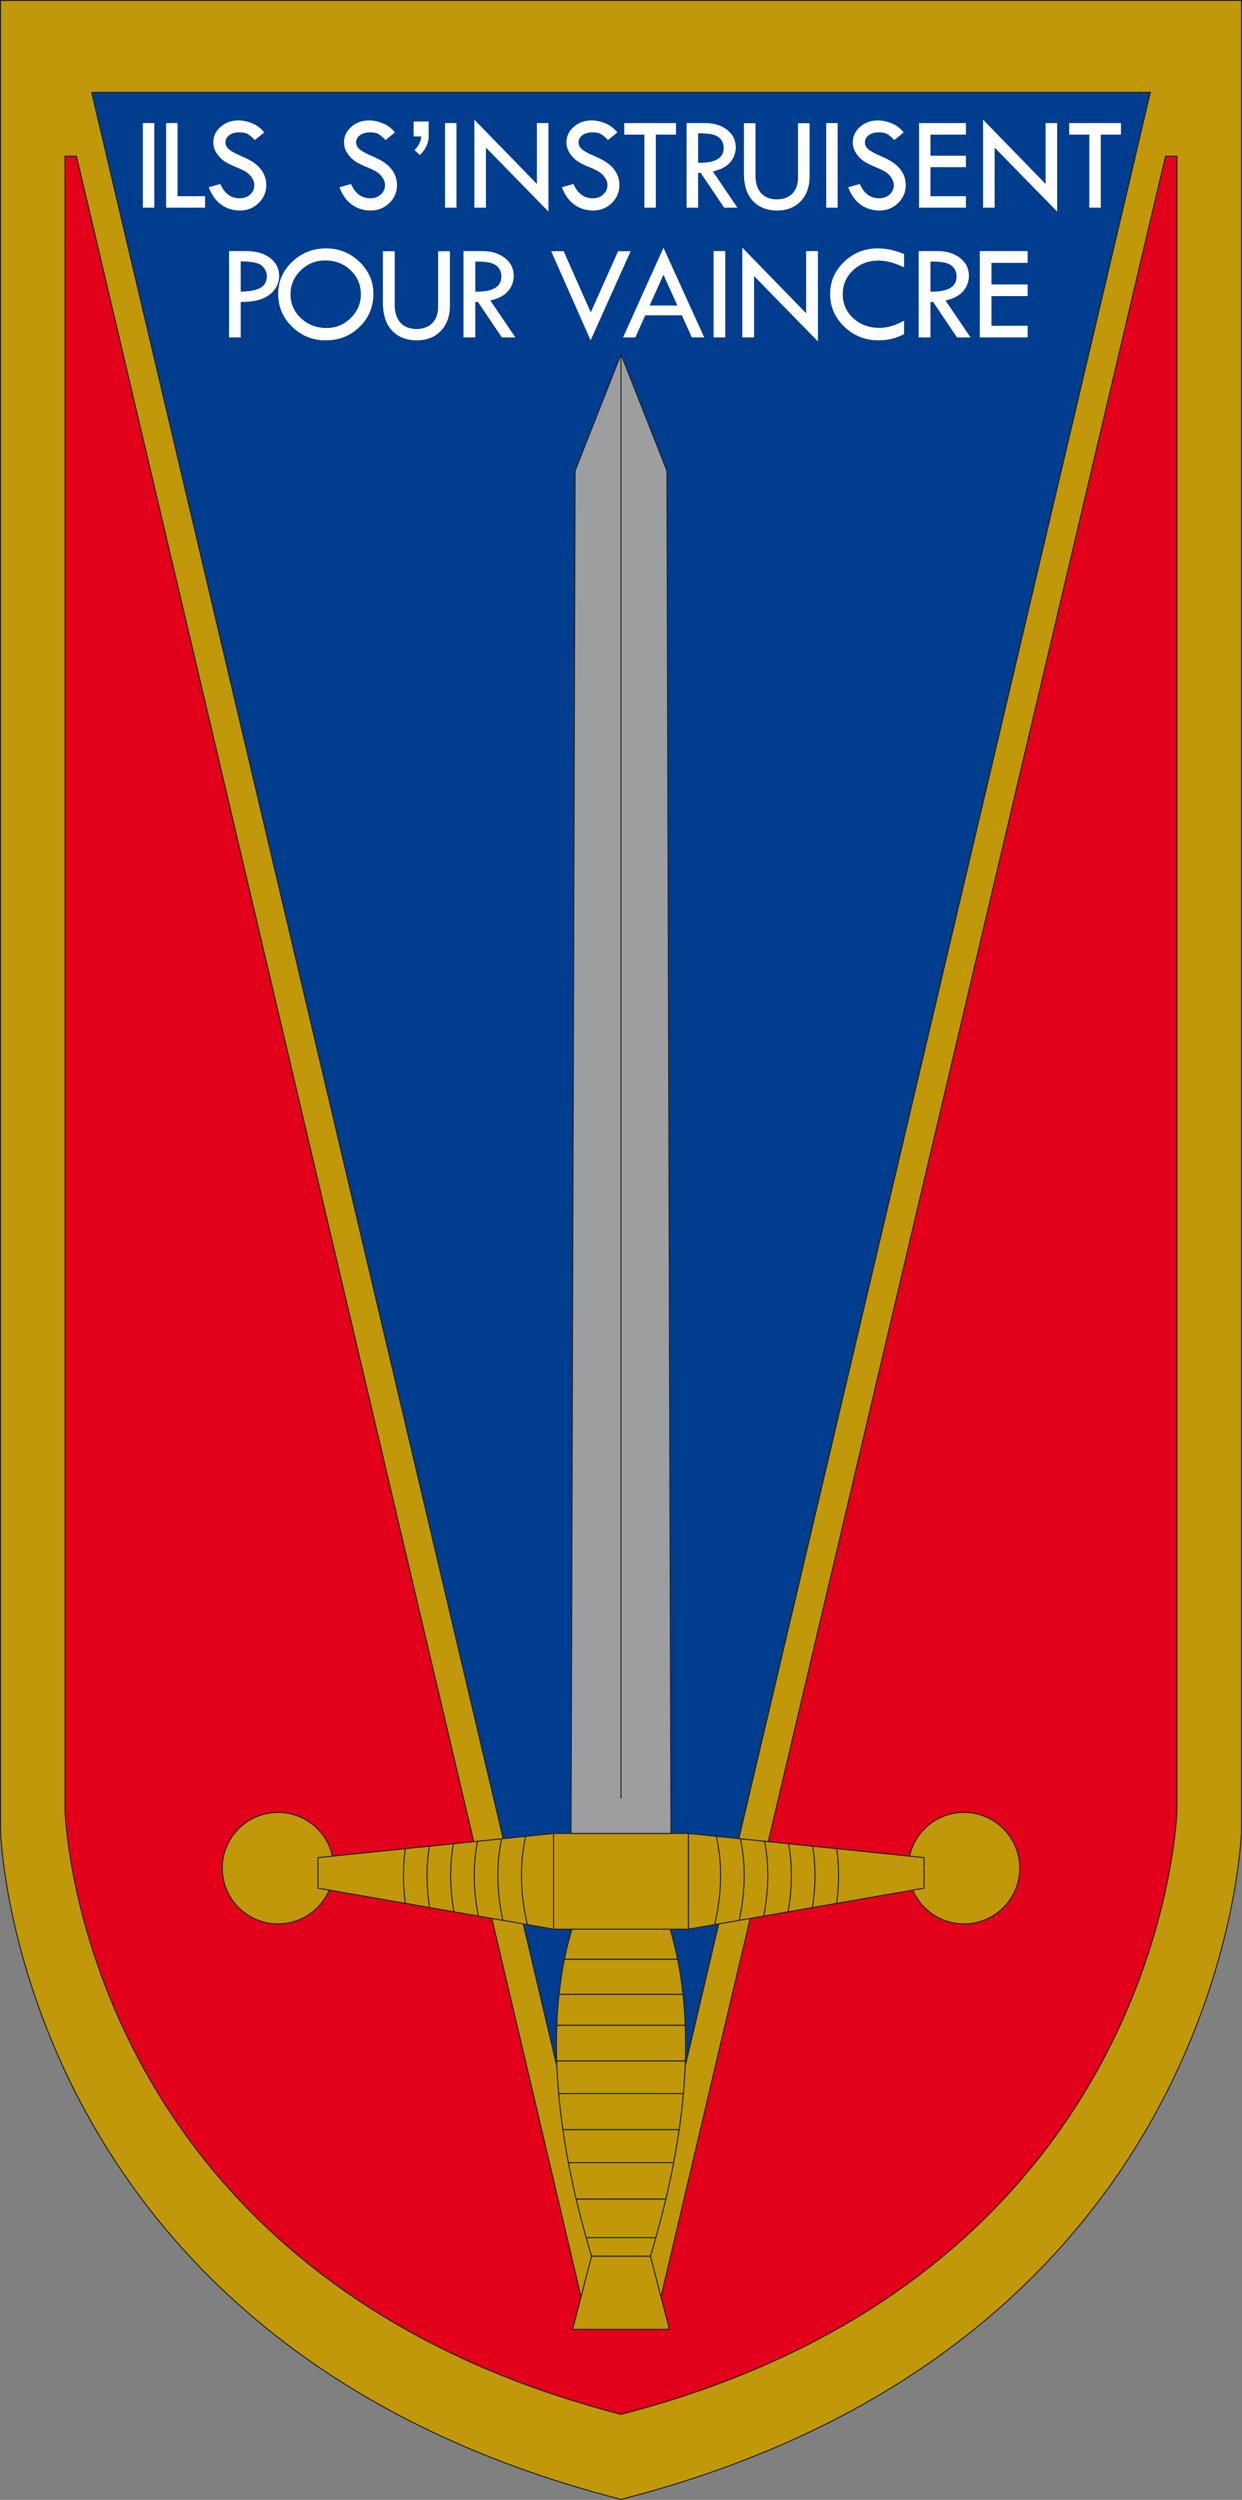 <svg xmlns="http://www.w3.org/2000/svg" viewBox="0 0 600.5 1208.644"><rect x="0" y="0" width="600.5" height="1208.644" fill="#808080" stroke="none"/><path d="M600.25.25v884.746s-6.102 248.135-300 323.39C6.352 1133.13.25 884.996.25 884.996V.25h600z" fill="#c0980a" stroke="#232323" stroke-width=".5" stroke-miterlimit="10"/><path d="M569.07 75.504V875.05s-5.47 224.237-268.82 292.23C36.9 1099.288 31.43 875.05 31.43 875.05V75.504h5.532l121.464 515.309 122.502 519.66 3.702 15.702h14.623l-8.339-35.349-118.637-503.288L51.606 75.504h497.288L428.223 587.538l-118.637 503.288-8.34 35.35h14.624l3.702-15.702 122.502-519.661L563.538 75.504h5.532z" fill="#e2001a" stroke="#232323" stroke-width=".5" stroke-miterlimit="10"/><path fill="#003d8f" stroke="#232323" stroke-width=".5" stroke-miterlimit="10" d="M556.175 44.65L428.223 587.538l-118.637 503.288-8.34 35.35h-1.993l-8.339-35.35-118.637-503.288L44.325 44.65z"/><path d="M327.634 947.284h-54.752c4.372-21.62 11.654-36.448 17.593-45.64 5.45-8.421 9.783-12.164 9.783-12.164s4.963 4.292 10.942 13.994c5.695 9.295 12.346 23.572 16.434 43.81z" fill="#c0980a" stroke="#232323" stroke-width=".5" stroke-miterlimit="10"/><circle cx="134.414" cy="903.209" r="26.949" fill="#c0980a" stroke="#232323" stroke-width=".5" stroke-miterlimit="10"/><path fill="#c0980a" stroke="#232323" stroke-width=".5" stroke-miterlimit="10" d="M153.736 898.125l113.898-11.695v46.27l-113.898-19.83zM267.634 886.43h65.232v46.271h-65.232z"/><circle cx="466.086" cy="903.209" r="26.949" fill="#c0980a" stroke="#232323" stroke-width=".5" stroke-miterlimit="10"/><path fill="#c0980a" stroke="#232323" stroke-width=".5" stroke-miterlimit="10" d="M446.764 898.125L332.866 886.43v46.27l113.898-19.83zM317.099 1081.846c-.814 2.95-1.689 5.96-2.604 8.99h-28.474c-.916-3.03-1.79-6.04-2.604-8.99H317.1zM325.702 1045.582a384.716 384.716 0 0 1-3.763 17.634h-43.362a384.594 384.594 0 0 1-3.763-17.634h50.888zM330.4 1012.185a312.638 312.638 0 0 1-2.034 17.472H272.15a312.752 312.752 0 0 1-2.034-17.472H330.4zM331.356 996.423H269.16c-.184-6.061-.163-11.817.06-17.288h62.075c.224 5.47.244 11.227.061 17.288zM330.217 964.226H270.3c.65-6.06 1.525-11.695 2.583-16.942h54.752c1.058 5.247 1.932 10.881 2.583 16.942z"/><path fill="#c0980a" stroke="#232323" stroke-width=".5" stroke-miterlimit="10" d="M323.64 1126.175h-46.78l4.068-15.701 5.085-19.648h28.474l5.085 19.648zM328.366 1029.657a351.392 351.392 0 0 1-2.664 15.925h-50.888a351.611 351.611 0 0 1-2.665-15.925h56.217zM321.94 1063.216a445.997 445.997 0 0 1-4.841 18.63h-33.682a445.998 445.998 0 0 1-4.84-18.63h43.362zM331.295 979.135h-62.074c.183-5.227.57-10.19 1.078-14.909h59.918c.509 4.719.895 9.682 1.078 14.909zM331.356 996.423a278.003 278.003 0 0 1-.956 15.762h-60.285a278 278 0 0 1-.955-15.762h62.196z"/><path fill="#9c9e9f" stroke="#232323" stroke-width=".5" stroke-miterlimit="10" d="M324.411 886.43l-1.968-658.814-11.096-28.178-11.097-28.178-11.097 28.178-11.096 28.178-1.968 658.814z"/><path fill="none" stroke="#232323" stroke-width=".5" stroke-miterlimit="10" d="M300.25 171.26v698.312M254.963 930.494c-4.271-18.346-3.05-32.827-.773-42.691M243.105 928.42c-3.58-16.638-2.603-29.98-.57-39.417M231.268 926.365c-2.929-15.01-2.176-27.213-.386-36.162M219.471 924.311c-2.359-13.424-1.77-24.508-.244-32.929M207.715 922.257c-1.85-11.899-1.403-21.865-.101-29.675M196 920.223c-1.423-10.414-1.057-19.281 0-26.44M346.326 887.803c2.278 9.864 3.498 24.345-.773 42.67M357.98 889.003c2.034 9.437 3.01 22.78-.57 39.416M369.634 890.203c1.79 8.949 2.543 21.152-.386 36.162M381.288 891.382c1.526 8.42 2.116 19.505-.244 32.929M392.902 892.582c1.302 7.81 1.75 17.776-.102 29.675M404.516 893.782c1.057 7.16 1.423 16.027 0 26.44"/><path d="M69.08 100.39h5.52V59.507h-5.52v40.883zM85.84 59.507h-5.52v40.883h18.837v-5.52H85.84V59.507zm39.185 38.671c2.47-2.393 3.706-5.29 3.706-8.69 0-1.453-.23-2.832-.688-4.136-.46-1.304-1.159-2.543-2.098-3.72-.94-1.175-2.142-2.25-3.603-3.222-1.464-.972-3.51-2.023-6.135-3.151-2.627-1.128-4.485-2.167-5.575-3.116s-1.636-2.042-1.636-3.28c0-1.429.625-2.597 1.873-3.503s2.876-1.36 4.883-1.36c1.835 0 3.239.305 4.21.915.971.61 2.055 1.535 3.25 2.775l4.525-3.626a13.917 13.917 0 0 0-5.712-4.396c-2.29-.963-4.547-1.445-6.771-1.445-3.36 0-6.215 1.033-8.568 3.096-2.354 2.062-3.53 4.558-3.53 7.487 0 1.218.21 2.362.627 3.43.42 1.07 1.08 2.144 1.981 3.224s1.97 2.009 3.204 2.79c1.235.78 2.996 1.639 5.286 2.578 2.289.939 3.958 1.771 5.008 2.496a9.463 9.463 0 0 1 2.634 2.767c.706 1.12 1.06 2.234 1.06 3.344 0 1.855-.675 3.391-2.023 4.607-1.347 1.215-3.038 1.823-5.07 1.823-4.193 0-7.306-2.299-9.338-6.9l-5.583 1.573c1.411 3.744 3.428 6.552 6.049 8.424 2.62 1.872 5.642 2.807 9.065 2.807 3.509 0 6.498-1.197 8.969-3.591zm54.033-2.313c-4.193 0-7.306-2.299-9.338-6.9l-5.583 1.573c1.41 3.744 3.428 6.552 6.049 8.424 2.62 1.872 5.642 2.807 9.065 2.807 3.509 0 6.498-1.197 8.969-3.591 2.47-2.393 3.706-5.29 3.706-8.69 0-1.453-.23-2.832-.688-4.136-.46-1.304-1.16-2.543-2.099-3.72-.94-1.175-2.14-2.25-3.603-3.222s-3.508-2.023-6.134-3.151c-2.627-1.128-4.485-2.167-5.575-3.116s-1.636-2.042-1.636-3.28c0-1.429.625-2.597 1.873-3.503 1.248-.907 2.876-1.36 4.883-1.36 1.835 0 3.239.305 4.21.915s2.055 1.535 3.25 2.775l4.525-3.626a13.917 13.917 0 0 0-5.712-4.396c-2.29-.963-4.547-1.445-6.772-1.445-3.358 0-6.214 1.033-8.567 3.096-2.354 2.062-3.53 4.558-3.53 7.487 0 1.218.209 2.362.627 3.43.42 1.07 1.08 2.144 1.981 3.224s1.97 2.009 3.204 2.79c1.235.78 2.996 1.639 5.285 2.578 2.29.939 3.959 1.771 5.009 2.496a9.463 9.463 0 0 1 2.633 2.767c.707 1.12 1.06 2.234 1.06 3.344 0 1.855-.674 3.391-2.022 4.607-1.348 1.215-3.038 1.823-5.07 1.823zm21.352-23.33l2.567 2.407a13.687 13.687 0 0 0 3.113-4.204c.77-1.604 1.156-3.133 1.156-4.588v-7.414h-7.253v7.221h3.626c-.043 2.29-1.112 4.482-3.209 6.579zm14.762 27.855h5.519V59.507h-5.52v40.883zm44.412-11.448l-30.23-31.072v42.52h5.585V71.349l30.228 30.934V59.507h-5.583v29.435zm27.02 6.923c-4.193 0-7.307-2.299-9.339-6.9l-5.583 1.573c1.411 3.744 3.428 6.552 6.05 8.424 2.619 1.872 5.641 2.807 9.064 2.807 3.509 0 6.498-1.197 8.97-3.591 2.47-2.393 3.705-5.29 3.705-8.69 0-1.453-.229-2.832-.688-4.136-.46-1.304-1.159-2.543-2.098-3.72-.94-1.175-2.141-2.25-3.603-3.222-1.464-.972-3.509-2.023-6.135-3.151-2.627-1.128-4.485-2.167-5.575-3.116-1.09-.95-1.636-2.042-1.636-3.28 0-1.429.625-2.597 1.873-3.503s2.876-1.36 4.883-1.36c1.836 0 3.239.305 4.21.915.971.61 2.055 1.535 3.25 2.775l4.525-3.626a13.917 13.917 0 0 0-5.712-4.396c-2.29-.963-4.547-1.445-6.771-1.445-3.359 0-6.215 1.033-8.568 3.096-2.353 2.062-3.53 4.558-3.53 7.487 0 1.218.21 2.362.627 3.43.42 1.07 1.08 2.144 1.982 3.224.9 1.08 1.969 2.009 3.203 2.79s2.997 1.639 5.286 2.578c2.289.939 3.958 1.771 5.008 2.496a9.463 9.463 0 0 1 2.634 2.767c.706 1.12 1.06 2.234 1.06 3.344 0 1.855-.675 3.391-2.023 4.607-1.347 1.215-3.037 1.823-5.07 1.823zm24.954 4.525h5.52v-35.3h9.755v-5.583h-24.999v5.583h9.724v35.3zm41.486-21.922c1.793-2.097 2.688-4.514 2.688-7.252 0-3.421-1.385-6.229-4.155-8.42-2.77-2.192-6.359-3.289-10.766-3.289h-8.857v40.883h5.583V83.574h1.253l11.34 16.816h6.405l-11.876-17.496c3.798-.855 6.592-2.33 8.385-4.426zm-15.507.23v-14.25c3.103 0 5.456.2 7.06.595 1.605.396 2.888 1.145 3.852 2.246.962 1.102 1.444 2.519 1.444 4.252 0 4.941-4.119 7.327-12.356 7.156zm38.196 23.071c4.749 0 8.551-1.496 11.408-4.492 2.856-2.995 4.284-6.995 4.284-12.002V59.572h-5.584V85.66c0 3.401-.904 6.038-2.712 7.91-1.808 1.872-4.338 2.808-7.589 2.808-3.273 0-5.803-1.016-7.59-3.05-1.786-2.031-2.679-4.91-2.679-8.632V59.572h-5.583v24.195c0 5.926 1.46 10.408 4.38 13.446 2.92 3.038 6.808 4.556 11.665 4.556zm29.265-42.262h-5.519v40.883h5.519V59.507zm30.126 22.126c-.94-1.176-2.141-2.25-3.603-3.223-1.464-.972-3.509-2.023-6.135-3.151-2.626-1.128-4.485-2.167-5.575-3.116-1.09-.95-1.636-2.042-1.636-3.28 0-1.429.625-2.597 1.873-3.503 1.249-.907 2.876-1.36 4.884-1.36 1.835 0 3.238.305 4.21.915.97.61 2.054 1.535 3.25 2.775l4.524-3.626a13.918 13.918 0 0 0-5.712-4.396c-2.29-.963-4.546-1.445-6.771-1.445-3.359 0-6.215 1.033-8.568 3.096-2.353 2.062-3.53 4.558-3.53 7.487 0 1.218.21 2.362.628 3.43.419 1.07 1.079 2.144 1.98 3.224.902 1.08 1.97 2.009 3.205 2.79s2.996 1.639 5.285 2.578c2.29.939 3.959 1.771 5.008 2.496a9.463 9.463 0 0 1 2.634 2.767c.706 1.12 1.06 2.234 1.06 3.344 0 1.855-.675 3.391-2.022 4.607-1.348 1.215-3.038 1.823-5.07 1.823-4.193 0-7.307-2.299-9.338-6.9l-5.584 1.573c1.411 3.744 3.428 6.552 6.05 8.424 2.62 1.872 5.641 2.807 9.064 2.807 3.51 0 6.498-1.197 8.97-3.591 2.47-2.393 3.706-5.29 3.706-8.69 0-1.453-.23-2.832-.689-4.136-.46-1.304-1.159-2.543-2.098-3.72zm31.893 13.237H449.88V80.814h17.136v-5.518H449.88V65.09h17.136v-5.583H444.36v40.883h22.656v-5.52zm38.52-5.928l-30.23-31.072v42.52h5.585V71.349l30.228 30.934V59.507h-5.583v29.435zm11.423-29.435v5.583h9.724v35.3h5.52v-35.3h9.755v-5.583H516.96zM130.6 124.742c-2.905-2.228-6.726-3.341-11.465-3.341h-8.386v41.735h5.634V145.97c6.246.065 10.903-1.114 13.972-3.538 3.068-2.424 4.602-5.427 4.602-9.008 0-3.56-1.452-6.455-4.357-8.682zm-4.7 14.43c-2.065 1.169-5.237 1.775-9.517 1.818v-14.61c5.285 0 8.708.71 10.27 2.13 1.56 1.419 2.342 3.101 2.342 5.045 0 2.577-1.031 4.45-3.095 5.618zm31.798-19.082c-6.376 0-11.837 2.15-16.38 6.45-4.542 4.299-6.813 9.46-6.813 15.482 0 6.242 2.239 11.556 6.716 15.943 4.477 4.386 9.904 6.579 16.28 6.579 6.465 0 11.92-2.176 16.364-6.53 4.443-4.354 6.666-9.685 6.666-15.992 0-5.957-2.25-11.102-6.748-15.434-4.499-4.33-9.86-6.498-16.085-6.498zm11.875 33.666c-3.264 3.217-7.146 4.826-11.645 4.826-4.892 0-9.026-1.576-12.4-4.728-3.374-3.153-5.061-7.01-5.061-11.57 0-4.494 1.643-8.344 4.93-11.552 3.287-3.206 7.234-4.81 11.843-4.81 4.848 0 8.932 1.576 12.252 4.729 3.319 3.152 4.98 7.03 4.98 11.633 0 4.43-1.634 8.253-4.899 11.472zm42.256-5.657c0 3.473-.923 6.164-2.768 8.075-1.846 1.912-4.428 2.867-7.748 2.867-3.34 0-5.924-1.037-7.747-3.112-1.824-2.075-2.735-5.013-2.735-8.812v-25.65h-5.7v24.7c0 6.05 1.49 10.625 4.471 13.725 2.981 3.102 6.95 4.652 11.908 4.652 4.848 0 8.73-1.529 11.646-4.586 2.916-3.057 4.373-7.142 4.373-12.251v-26.24h-5.7v26.632zm33.794-7.343c1.83-2.14 2.744-4.607 2.744-7.402 0-3.493-1.414-6.359-4.242-8.596-2.828-2.239-6.492-3.357-10.99-3.357h-9.042v41.735h5.7V145.97h1.278l11.576 17.166h6.539l-12.124-17.86c3.877-.873 6.73-2.38 8.56-4.52zm-15.83.234v-14.544c3.167 0 5.569.202 7.207.606 1.638.404 2.948 1.169 3.931 2.293.982 1.125 1.474 2.571 1.474 4.34 0 5.045-4.205 7.481-12.612 7.305zm69.04-19.523l-13.202 29.558-13.106-29.558h-6.017l19.049 43.077 19.344-43.077h-6.067zm2.414 41.669h5.929l4.789-10.68h17.711l4.842 10.68h5.974l-19.704-43.34-19.54 43.34zm12.849-15.43l6.677-14.885 6.748 14.886h-13.425zm30.932 15.43h5.634V121.4h-5.634v41.735zm44.73-11.686l-30.859-31.72v43.406h5.7v-29.647l30.86 31.58V121.4h-5.7v30.049zm18.378-24.878c-4.51 4.321-6.765 9.515-6.765 15.581 0 6.176 2.293 11.453 6.88 15.828 4.585 4.376 10.11 6.563 16.575 6.563 4.412 0 8.506-1.004 12.285-3.013v-6.52c-4.15 2.338-8.08 3.506-11.793 3.506-5.11 0-9.364-1.555-12.76-4.664-3.396-3.108-5.094-6.987-5.094-11.634 0-4.56 1.66-8.405 4.98-11.535 3.32-3.132 7.403-4.697 12.251-4.697 3.778 0 7.916 1.104 12.416 3.308v-6.453c-4.369-1.834-8.594-2.752-12.678-2.752-6.355 0-11.788 2.161-16.297 6.482zm57.563 14.184c1.83-2.14 2.744-4.607 2.744-7.402 0-3.493-1.414-6.359-4.242-8.596-2.828-2.239-6.492-3.357-10.99-3.357h-9.042v41.735h5.7V145.97h1.278l11.577 17.166h6.538l-12.124-17.86c3.877-.873 6.73-2.38 8.56-4.52zm-15.83.234v-14.544c3.167 0 5.569.202 7.207.606 1.638.404 2.948 1.169 3.931 2.293.983 1.125 1.474 2.571 1.474 4.34 0 5.045-4.205 7.481-12.612 7.305zm23.86 22.146h23.128V157.5h-17.493v-14.348h17.493v-5.635h-17.493v-10.417h17.493v-5.7h-23.128v41.735z" fill="#fff"/></svg>